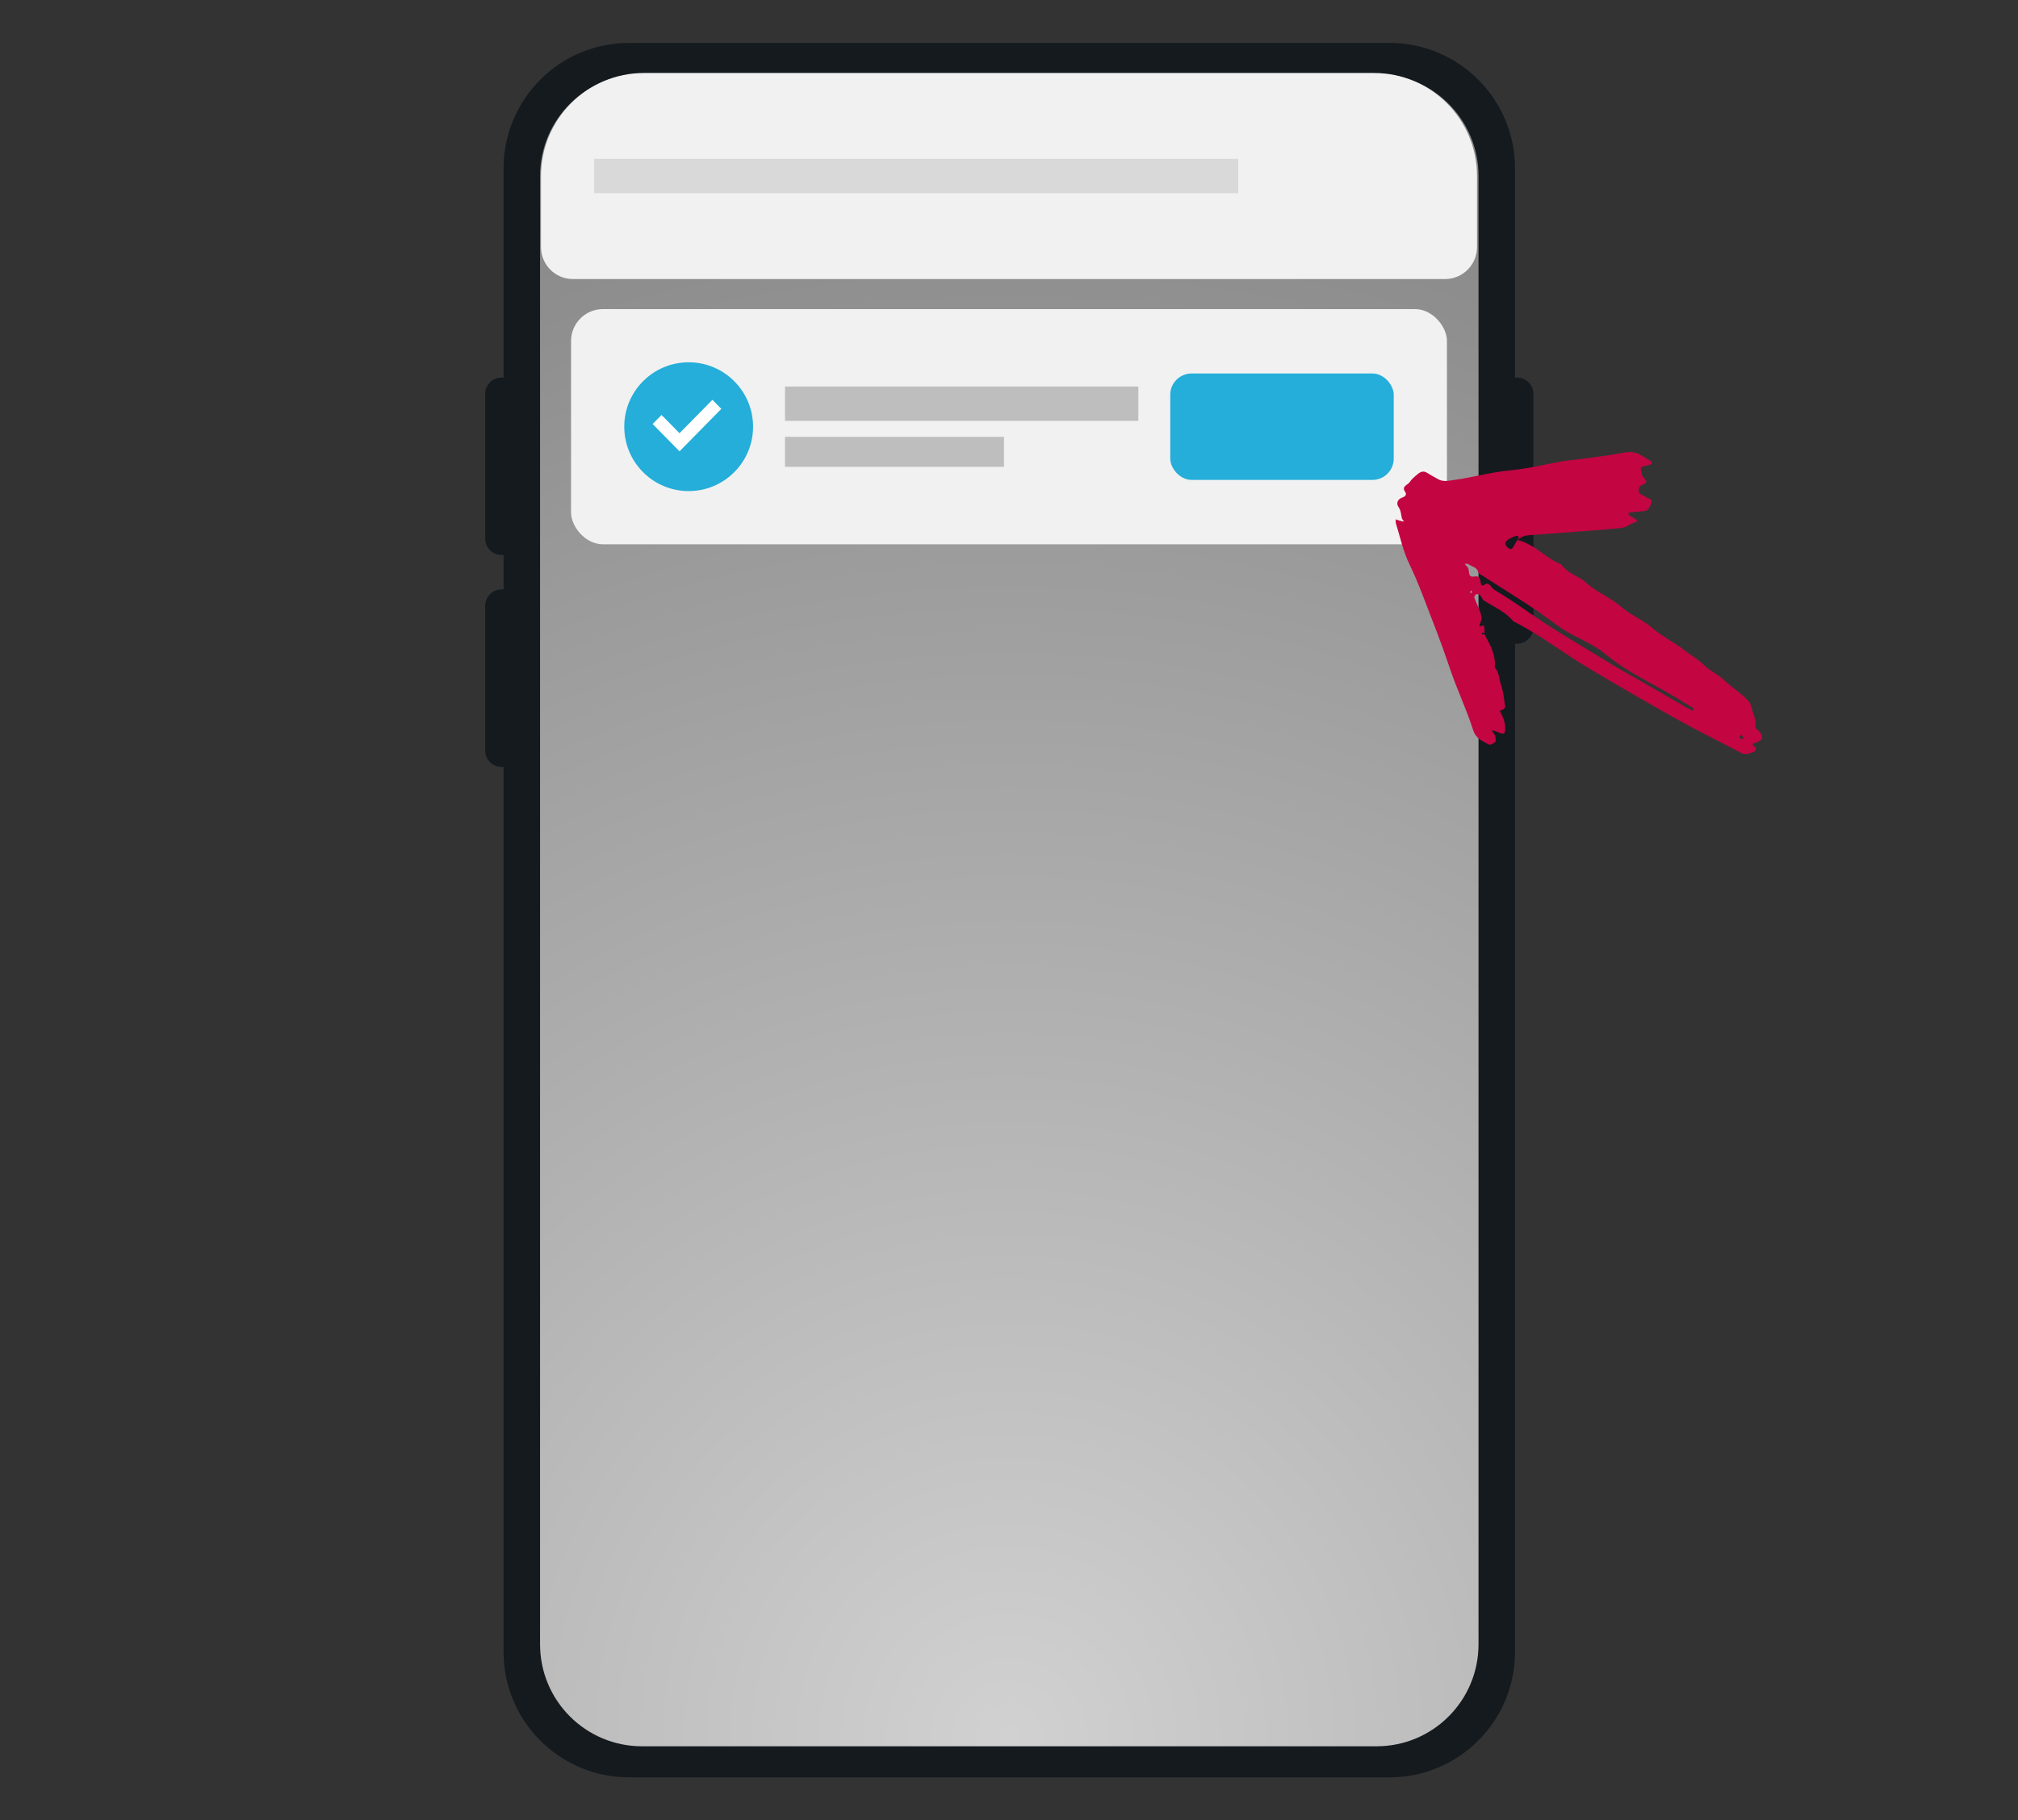 <svg width="470" height="424" viewBox="0 0 470 424" fill="none" xmlns="http://www.w3.org/2000/svg">
  <rect x="0" y="0" width="470" height="424" fill="#333333" stroke="none"/>
  <path d="M353.319 87.944H352.856V39.24C352.856 23.091 339.772 10 323.633 10H146.502C130.362 10 117.279 23.091 117.279 39.24V87.944H116.816C114.709 87.944 113 89.652 113 91.762V125.454C113 127.561 114.707 129.271 116.816 129.271H117.279V137.307H116.816C114.709 137.307 113 139.015 113 141.125V174.816C113 176.924 114.707 178.634 116.816 178.634H117.279V384.765C117.279 400.914 130.362 414.005 146.502 414.005H323.633C339.772 414.005 352.856 400.914 352.856 384.765V149.936H353.319C355.426 149.936 357.135 148.228 357.135 146.118V91.764C357.135 89.657 355.426 87.946 353.319 87.946V87.944Z" fill="#141A1E"/>
  <path d="M320.618 17.232H149.517C136.409 17.232 125.783 27.864 125.783 40.98V383.02C125.783 396.136 136.409 406.768 149.517 406.768H320.618C333.726 406.768 344.352 396.136 344.352 383.02V40.98C344.352 27.864 333.726 17.232 320.618 17.232Z" fill="url(#paint0_radial_12_4785)"/>
  <path d="M126 41C126 27.745 136.745 17 150 17H320C333.255 17 344 27.745 344 41V57.564C344 61.671 340.671 65 336.564 65H133.436C129.329 65 126 61.671 126 57.564V41Z" fill="#F1F1F1"/>
  <rect x="138.393" y="37" width="150" height="8" fill="#D9D9D9"/>
  <rect x="133" y="72" width="204" height="54.785" rx="7.436" fill="#F1F1F1"/>
  <circle cx="160.393" cy="99.392" r="15" fill="#24AED9"/>
  <path d="M158.263 105.129L152 98.77L154.078 96.659L158.263 100.91L165.922 93.129L168 95.236L158.263 105.129Z" fill="white"/>
  <rect x="182.828" y="90.034" width="82.294" height="8" fill="#BEBEBE"/>
  <rect x="182.828" y="101.751" width="51" height="7" fill="#BEBEBE"/>
  <rect x="272.558" y="87" width="52.049" height="24.785" rx="4.957" fill="#24AED9"/>
  <path d="M345.631 147.595C346.967 150.001 348.443 152.466 348.128 155.467C349.225 156.624 349.129 158.225 349.613 159.616C350.177 161.206 350.31 162.939 350.555 164.629C350.584 164.842 350.173 165.215 349.913 165.326C349.453 165.518 349.151 165.475 349.567 166.151C350.067 166.984 350.437 168.005 350.515 168.965C350.678 171.174 350.488 171.239 348.368 170.342C348.071 170.214 347.715 170.226 347.397 170.173C347.593 170.439 347.807 170.672 347.977 170.944C348.093 171.12 348.233 171.332 348.262 171.545C348.312 171.988 348.468 172.623 348.261 172.83C347.875 173.196 347.047 173.612 346.736 173.432C345.291 172.576 343.729 172.11 343.085 170.016C341.57 165.24 339.366 160.675 337.757 155.91C336.507 152.223 335.172 148.532 333.757 144.903C331.981 140.39 330.389 135.786 328.242 131.386C326.79 128.389 326.079 125.014 325.079 121.799C325.01 121.541 325.096 121.242 325.104 120.964C325.427 121.084 325.723 121.212 326.065 121.3C326.381 121.395 326.708 121.432 327.026 121.485C326.847 121.229 326.581 121.01 326.505 120.726C326.27 119.849 326.333 118.948 325.716 118.091C325.132 117.252 325.488 116.259 326.618 115.887C327.317 115.658 327.684 115.172 327.287 114.616C326.305 113.22 327.891 113.003 328.313 112.309C328.771 111.592 329.499 111.01 330.176 110.442C330.818 109.897 331.538 109.593 332.376 110.143C333.175 110.647 334.011 111.086 334.845 111.568C336.029 112.273 337.135 112.018 338.482 111.837C342.986 111.211 347.375 109.952 351.934 109.532C356.033 109.152 360.079 108.109 364.157 107.39C365.268 107.203 366.404 107.161 367.521 107C371.12 106.505 374.747 106.114 378.316 105.406C380.233 105.031 381.68 105.583 383.142 106.601C383.63 106.926 384.181 107.179 384.66 107.521C384.741 107.568 384.666 108.113 384.563 108.141C384.01 108.345 383.44 108.539 382.852 108.613C382.008 108.715 382.051 109.132 382.275 109.763C382.435 110.204 382.381 110.826 382.677 111.106C383.556 111.963 383.876 112.54 382.362 112.974C382.104 113.043 381.809 113.44 381.733 113.723C381.635 114.08 381.619 114.638 381.843 114.854C382.241 115.259 382.882 115.432 383.335 115.781C383.827 116.174 384.961 116.174 384.617 117.11C384.307 117.911 384.04 118.978 382.833 119.066C381.831 119.141 380.809 119.249 379.814 119.35C379.6 119.38 379.392 119.477 379.192 119.558C379.299 119.751 379.378 119.992 379.548 120.112C379.938 120.381 380.365 120.584 380.774 120.82C381.687 121.391 381.171 121.529 380.515 121.761C379.572 122.11 378.691 122.844 377.753 122.957C374.092 123.371 370.391 123.589 366.711 123.884C363.15 124.161 359.567 124.402 356.006 124.679C355.275 124.737 354.556 124.888 353.395 125.766C353.187 126.125 353.44 125.726 353.659 125.308C353.725 125.193 353.626 124.875 353.535 124.844C352.955 124.64 350.836 125.705 350.627 126.369C350.541 126.669 350.745 127.222 351.004 127.415C351.391 127.726 351.941 128.283 352.423 127.45C352.602 127.139 352.782 126.828 353.395 125.766C357.414 126.734 359.975 130.001 363.682 131.509C365.101 133.658 367.735 134.154 369.482 135.773C371.91 138.025 375.073 139.153 377.459 141.25C379.773 143.284 382.643 144.353 384.869 146.313C387.175 148.321 389.926 149.56 392.25 151.425C393.776 152.633 395.537 153.584 396.861 154.916C398.291 156.329 400.149 157.075 401.508 158.383C403.282 160.105 405.431 161.367 407.107 163.185C407.473 163.571 407.812 164.115 407.908 164.629C408.168 166.217 409.199 167.641 408.807 169.377C408.747 169.669 409.542 170.106 409.872 170.515C410.769 171.643 410.524 172.482 409.016 172.942C407.818 173.318 408.081 173.579 408.896 174.093C409.011 174.159 408.888 174.938 408.749 174.989C407.687 175.357 406.717 176.018 405.463 175.359C400.636 172.769 395.704 170.4 390.925 167.728C384.001 163.862 377.128 159.872 370.308 155.825C364.28 152.258 358.741 147.883 352.444 144.705C350.614 142.515 348.033 141.396 345.684 139.952C345.243 139.697 345.105 139.029 344.714 138.65C344.506 138.443 344.031 138.322 343.797 138.426C343.571 138.514 343.321 139.024 343.393 139.239C343.679 140.102 344.113 140.898 344.435 141.738C344.873 142.906 345.376 143.959 344.684 145.347C344.136 146.448 345.491 145.421 345.614 145.775C345.794 146.294 345.775 146.893 345.751 147.577C345.723 147.626 345.779 147.528 345.826 147.446C345.635 147.4 345.436 147.329 345.248 147.352C345.197 147.366 345.172 147.635 345.129 147.785C345.301 147.753 345.488 147.73 345.735 147.567L345.631 147.595ZM380.203 157.527C384.405 159.953 388.607 162.379 392.809 164.805C393.217 165.041 393.626 165.277 394.044 165.497C394.126 165.544 394.351 165.456 394.37 165.423C394.39 165.238 394.407 164.943 394.309 164.887C393.609 164.439 392.87 164.056 392.161 163.624C386.186 159.739 379.496 157.054 373.965 152.399C371.646 150.45 368.746 149.168 366.015 147.744C363.234 146.292 360.888 144.239 358.32 142.495C353.996 139.563 349.517 136.824 345.128 134.007C344.833 133.837 344.354 133.647 344.318 133.408C344.092 132.1 342.828 132.025 342.034 131.436C341.824 131.271 341.43 131.349 341.119 131.322C341.324 131.571 341.519 131.836 341.76 132.062C342.448 132.721 341.617 134.574 343.326 134.296C345.221 133.995 344.552 135.57 345.059 136.278C345.129 136.383 345.475 136.387 345.59 136.301C346.937 135.291 347.19 136.854 347.883 137.276C350.641 138.955 353.326 140.724 355.98 142.583C362.393 147.07 369.222 150.948 375.894 155.061C377.314 155.924 378.771 156.722 380.194 157.544L380.203 157.527ZM405.57 171.17C405.464 171.24 405.26 171.405 405.03 171.577C405.156 171.737 405.257 172.014 405.423 172.066C405.648 172.131 405.925 172.029 406.189 171.985C406.064 171.826 405.931 171.64 405.587 171.18L405.57 171.17ZM342.794 138.087C342.804 137.918 342.797 137.74 342.808 137.572C342.704 137.599 342.526 137.606 342.498 137.655C342.446 137.821 342.468 138.008 342.458 138.177C342.561 138.149 342.665 138.121 342.794 138.087Z" fill="#C30542"/>
  <defs>
    <radialGradient id="paint0_radial_12_4785" cx="0" cy="0" r="1" gradientUnits="userSpaceOnUse" gradientTransform="translate(235 407) rotate(-90) scale(390 390)">
      <stop stop-color="#D1D1D1"/>
      <stop offset="1" stop-color="#878787"/>
    </radialGradient>
  </defs>
</svg>
